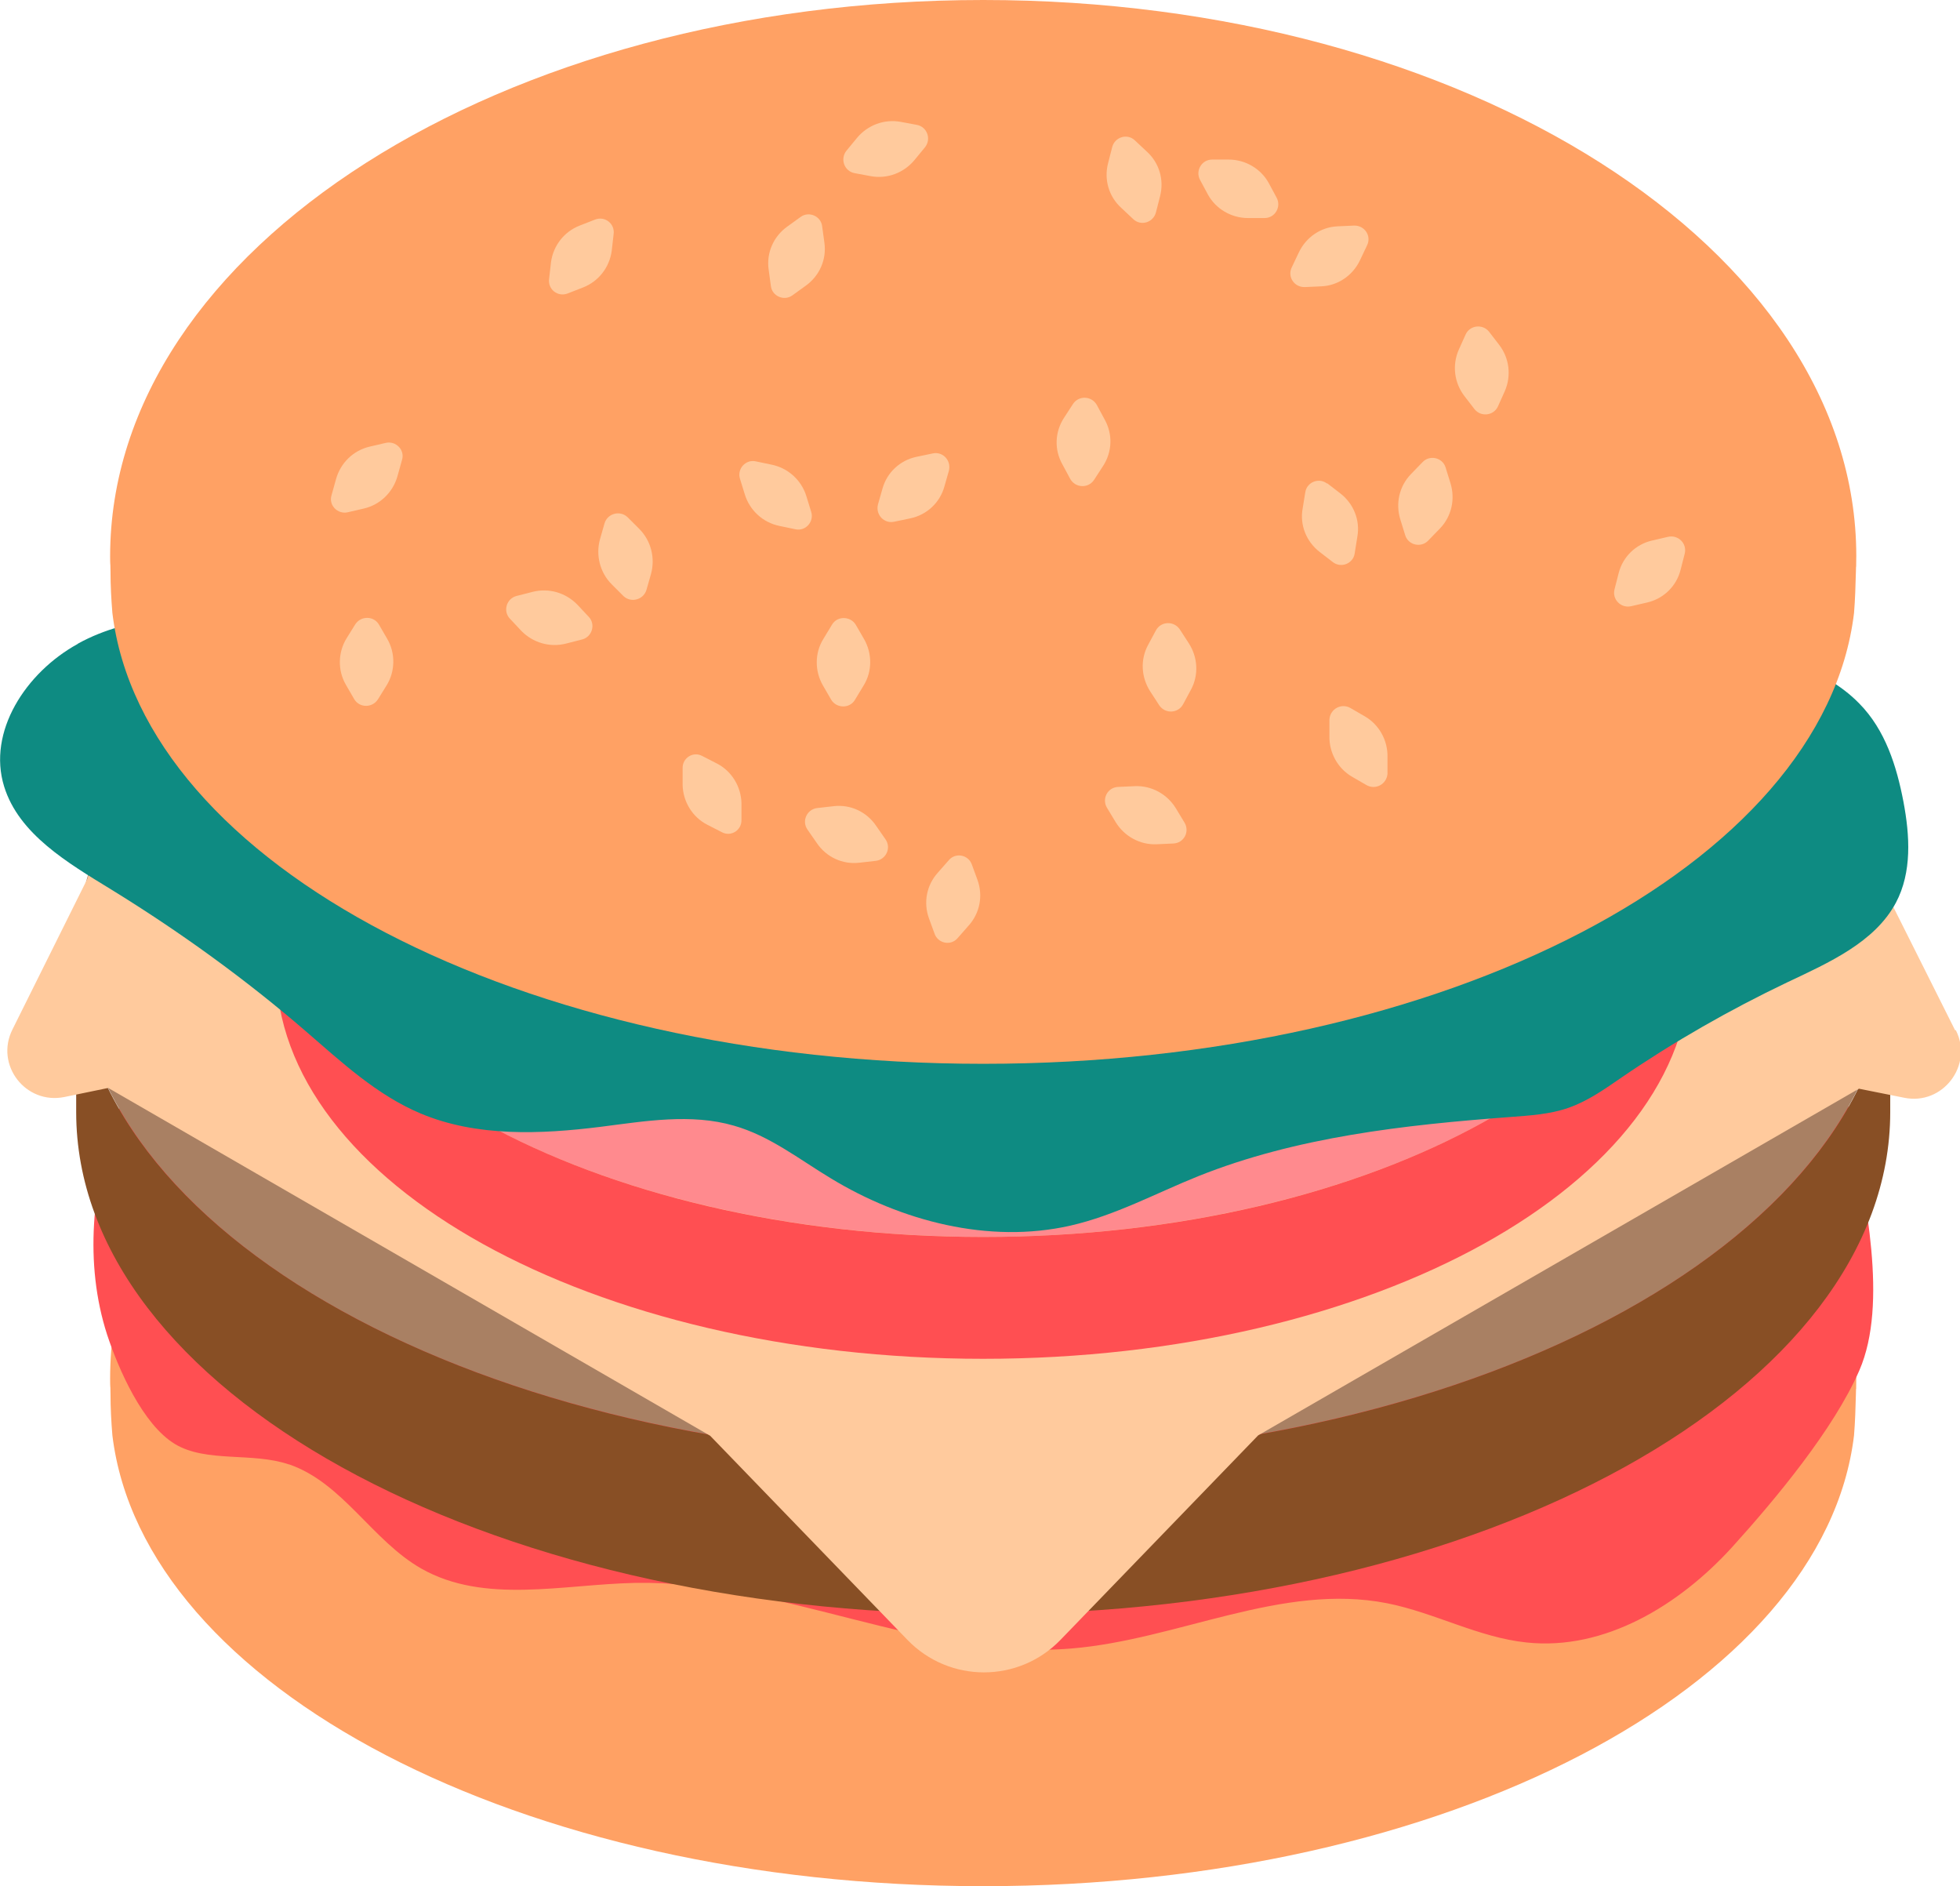 <?xml version="1.0" encoding="UTF-8"?><svg id="_レイヤー_2" xmlns="http://www.w3.org/2000/svg" viewBox="0 0 51.97 50"><defs><style>.cls-1{fill:#884f25;}.cls-1,.cls-2,.cls-3,.cls-4,.cls-5,.cls-6,.cls-7{stroke-width:0px;}.cls-2{fill:#0e8b82;}.cls-3{fill:#a98063;}.cls-4{fill:#ff8a8e;}.cls-5{fill:#ffa164;}.cls-6{fill:#ff4f52;}.cls-7{fill:#ffca9d;}</style></defs><g id="_文字"><path class="cls-5" d="m49.21,36.81c0-.09.01-.18.01-.27,0-8.14-10.36-14.75-23.15-14.75S2.92,28.4,2.92,36.55c0,.09,0,.18.01.27v-.27c-.01.13,0,.27,0,.4,0,.37.02.74.05,1.1.81,6.67,10.83,11.95,23.09,11.95s22.29-5.28,23.09-11.95c.03-.36.04-.73.05-1.1,0-.13.01-.27.01-.4v.27Z"/><path class="cls-6" d="m7.67,38.82c1.42.49,2.2,2.02,3.5,2.76,1.67.95,3.75.42,5.67.38,3.91-.07,7.66,2.06,11.56,1.74,2.83-.23,5.59-1.75,8.38-1.2,1.26.25,2.43.91,3.7,1.04,2.07.22,4.05-.99,5.45-2.53,1.15-1.27,2.69-3.12,3.37-4.68.78-1.79.13-4.61-.19-6.44-.3-1.72-.67-3.48-1.7-4.88-.77-1.04-1.85-1.81-2.96-2.46-3.41-2-7.28-3.07-11.1-4.11-1.66-.45-3.32-.91-5.02-1.16-4.32-.65-8.74,0-12.99,1-2.11.49-4.24,1.1-5.99,2.38-1.34.99-2.38,2.32-3.34,3.68-1.15,1.62-2.24,3.31-2.91,5.19-.66,1.87-.87,3.96-.26,5.85.3.91.94,2.38,1.8,2.9.83.5,2.06.21,3.02.54Z"/><ellipse class="cls-3" cx="26.07" cy="25.34" rx="24.05" ry="13.31"/><path class="cls-1" d="m2.02,29.48v-4.14c0,7.35,10.77,13.31,24.05,13.31s24.05-5.96,24.05-13.31v4.14c0,7.35-10.77,13.31-24.05,13.31S2.02,36.84,2.02,29.48Z"/><path class="cls-7" d="m51.84,27.31l-2.02-4.03c-.29-1.02-.78-1.99-1.46-2.92l-12.33-7.12c-3.03-.77-6.41-1.19-9.96-1.19s-6.9.42-9.92,1.18l-12.38,7.15c-.67.92-1.17,1.9-1.45,2.91l-1.99,4c-.47.94.35,2,1.38,1.79l1.16-.24,15.96,9.22,5.23,5.41c1.11,1.15,2.95,1.15,4.06,0l5.24-5.42,15.93-9.19,1.2.24c1.02.21,1.84-.86,1.37-1.79Z"/><ellipse class="cls-4" cx="26.07" cy="22.41" rx="18.75" ry="10.38"/><path class="cls-6" d="m7.32,25.64v-3.23c0,5.73,8.39,10.38,18.75,10.38s18.75-4.65,18.75-10.38v3.23c0,5.73-8.39,10.38-18.75,10.38S7.32,31.37,7.32,25.64Z"/><path class="cls-2" d="m2.06,17.07c-1.38.76-2.4,2.33-1.95,3.78.39,1.26,1.68,2.02,2.84,2.73,1.82,1.12,3.55,2.37,5.15,3.75.95.82,1.89,1.7,3.06,2.19,1.48.62,3.17.55,4.77.35,1.18-.15,2.39-.36,3.53-.03.95.27,1.73.89,2.56,1.39,1.87,1.14,4.2,1.75,6.36,1.26,1.19-.27,2.27-.86,3.39-1.31,2.6-1.04,5.46-1.36,8.28-1.57.52-.04,1.04-.07,1.53-.24.52-.18.97-.5,1.42-.81,1.39-.95,2.86-1.79,4.39-2.52,1.1-.52,2.32-1.06,2.88-2.11.43-.81.37-1.78.2-2.68-.18-.94-.48-1.9-1.17-2.6-.97-1-2.48-1.29-3.75-1.92-1.61-.81-2.81-2.17-4.16-3.33-2.4-2.06-5.54-3.55-8.78-3.38-2.56.14-4.94,1.28-7.48,1.6-2.49.32-5.01-.17-7.51-.3-2.51-.14-5.22.15-7.12,1.71-1.29,1.06-2.19,2.44-3.92,2.93-1.52.43-3.08.31-4.51,1.1Z"/><path class="cls-5" d="m49.21,15.01c0-.09.01-.18.01-.27C49.22,6.6,38.85,0,26.07,0S2.92,6.6,2.92,14.75c0,.09,0,.18.01.27v-.27c-.01.13,0,.27,0,.4,0,.37.02.74.05,1.1.81,6.67,10.83,11.95,23.09,11.95s22.29-5.28,23.09-11.95c.03-.36.04-.73.05-1.1,0-.13.01-.27.01-.4v.27Z"/><path class="cls-7" d="m23.28,13.37l.12-.42c.12-.43.47-.75.9-.84l.43-.09c.27-.06.5.19.43.46l-.12.42c-.12.43-.47.75-.9.84l-.43.09c-.27.06-.5-.19-.43-.46Z"/><path class="cls-7" d="m16.53,15.8l-.31-.31c-.31-.31-.43-.77-.31-1.2l.12-.42c.08-.26.41-.35.61-.16l.31.31c.31.31.43.77.31,1.2l-.12.42c-.08.26-.41.35-.61.16Z"/><path class="cls-7" d="m20.44,7.58l-.06-.44c-.06-.44.13-.87.49-1.13l.36-.26c.22-.16.54-.02.57.25l.06.44c.06.44-.13.87-.49,1.13l-.36.26c-.22.16-.54.02-.57-.25Z"/><path class="cls-7" d="m34.25,7.09l.19-.4c.19-.4.58-.67,1.02-.69l.44-.02c.28-.01.47.27.35.52l-.19.4c-.19.4-.58.67-1.02.69l-.44.02c-.28.01-.47-.27-.35-.52Z"/><path class="cls-7" d="m37.26,14.19l-.13-.42c-.13-.42-.03-.88.28-1.2l.31-.32c.19-.2.53-.12.61.14l.13.42c.13.42.03.88-.28,1.2l-.31.32c-.19.2-.53.12-.61-.14Z"/><path class="cls-7" d="m36.23,20.81l-.38-.22c-.38-.22-.61-.64-.6-1.08v-.44c.02-.28.32-.44.56-.3l.38.22c.38.22.61.64.6,1.08v.44c-.02.28-.32.44-.56.3Z"/><path class="cls-7" d="m42.81,15.62l.11-.43c.11-.43.45-.76.88-.86l.43-.1c.27-.06.51.18.44.45l-.11.43c-.11.43-.45.76-.88.86l-.43.1c-.27.06-.51-.18-.44-.45Z"/><path class="cls-7" d="m30.74,18.7l-.24-.37c-.24-.37-.27-.84-.06-1.23l.21-.39c.13-.24.47-.26.63-.03l.24.37c.24.37.27.84.06,1.23l-.21.39c-.13.24-.47.26-.63.03Z"/><path class="cls-7" d="m8.79,13.13l.12-.43c.12-.43.46-.76.89-.86l.43-.1c.27-.06.51.19.43.45l-.12.43c-.12.43-.46.76-.89.86l-.43.1c-.27.06-.51-.19-.43-.45Z"/><path class="cls-7" d="m14.56,7.39l.05-.44c.06-.44.35-.81.76-.97l.41-.16c.26-.1.53.11.49.39l-.05.44c-.06.44-.35.81-.76.97l-.41.16c-.26.1-.53-.11-.49-.39Z"/><path class="cls-7" d="m23.22,22.82l-.44.05c-.44.05-.87-.15-1.12-.52l-.25-.36c-.16-.23-.01-.54.26-.57l.44-.05c.44-.05.87.15,1.12.52l.25.36c.16.23.01.54-.26.57Z"/><path class="cls-7" d="m30.05,5.81l-.32-.3c-.33-.3-.46-.75-.35-1.18l.11-.43c.07-.27.4-.37.6-.18l.32.3c.33.3.46.75.35,1.18l-.11.43c-.07.27-.4.37-.6.18Z"/><path class="cls-7" d="m29.08,10.73l.21.39c.22.39.2.86-.04,1.23l-.24.37c-.15.23-.49.22-.63-.02l-.21-.39c-.22-.39-.2-.86.04-1.23l.24-.37c.15-.23.49-.22.63.02Z"/><path class="cls-7" d="m32.14,4.23h.44c.44,0,.85.24,1.06.62l.21.39c.13.24-.04.54-.32.54h-.44c-.44,0-.85-.24-1.06-.62l-.21-.39c-.13-.24.04-.54.32-.54Z"/><path class="cls-7" d="m35.19,12.81l.35.27c.35.27.53.71.45,1.15l-.07.44c-.04.27-.36.4-.58.23l-.35-.27c-.35-.27-.53-.71-.45-1.15l.07-.43c.04-.27.36-.4.58-.23Z"/><path class="cls-7" d="m25.77,22.92l.15.41c.15.42.06.88-.24,1.21l-.29.33c-.18.21-.52.14-.61-.12l-.15-.41c-.15-.42-.06-.88.24-1.21l.29-.33c.18-.21.52-.14.61.12Z"/><path class="cls-7" d="m18.62,20.04l.39.2c.39.2.64.61.65,1.05v.44c.01.28-.28.46-.52.33l-.39-.2c-.39-.2-.64-.61-.65-1.05v-.44c-.01-.28.28-.46.52-.33Z"/><path class="cls-7" d="m13.69,15.8l.43-.11c.43-.11.88.02,1.19.34l.3.32c.19.2.09.53-.17.6l-.43.11c-.43.11-.88-.02-1.19-.34l-.3-.32c-.19-.2-.09-.53.17-.6Z"/><path class="cls-7" d="m22.69,16.56l.22.38c.22.38.22.86-.01,1.23l-.23.38c-.14.24-.49.23-.63,0l-.22-.38c-.22-.38-.22-.86.01-1.23l.23-.38c.14-.24.49-.23.63,0Z"/><path class="cls-7" d="m20.04,12.23l.43.09c.43.09.78.41.91.83l.13.42c.08.26-.15.52-.42.46l-.43-.09c-.43-.09-.78-.41-.91-.83l-.13-.42c-.08-.26.15-.52.42-.46Z"/><path class="cls-7" d="m10.05,16.56l.22.38c.22.38.21.86-.02,1.23l-.23.37c-.15.23-.49.23-.63-.01l-.22-.38c-.22-.38-.21-.86.02-1.23l.23-.37c.15-.23.49-.23.63.01Z"/><path class="cls-7" d="m39.48,8.79l.27.35c.27.35.33.82.15,1.23l-.18.4c-.11.25-.45.29-.62.08l-.27-.35c-.27-.35-.33-.82-.15-1.23l.18-.4c.11-.25.45-.29.62-.08Z"/><path class="cls-7" d="m22.44,4l.28-.34c.28-.34.72-.51,1.16-.43l.43.08c.27.05.39.37.22.59l-.28.34c-.28.34-.72.51-1.16.43l-.43-.08c-.27-.05-.39-.37-.22-.59Z"/><path class="cls-7" d="m29.65,20.86l.44-.02c.44-.02.86.21,1.09.59l.23.38c.14.24-.02.54-.3.55l-.44.02c-.44.02-.86-.21-1.09-.59l-.23-.38c-.14-.24.02-.54.3-.55Z"/></g></svg>